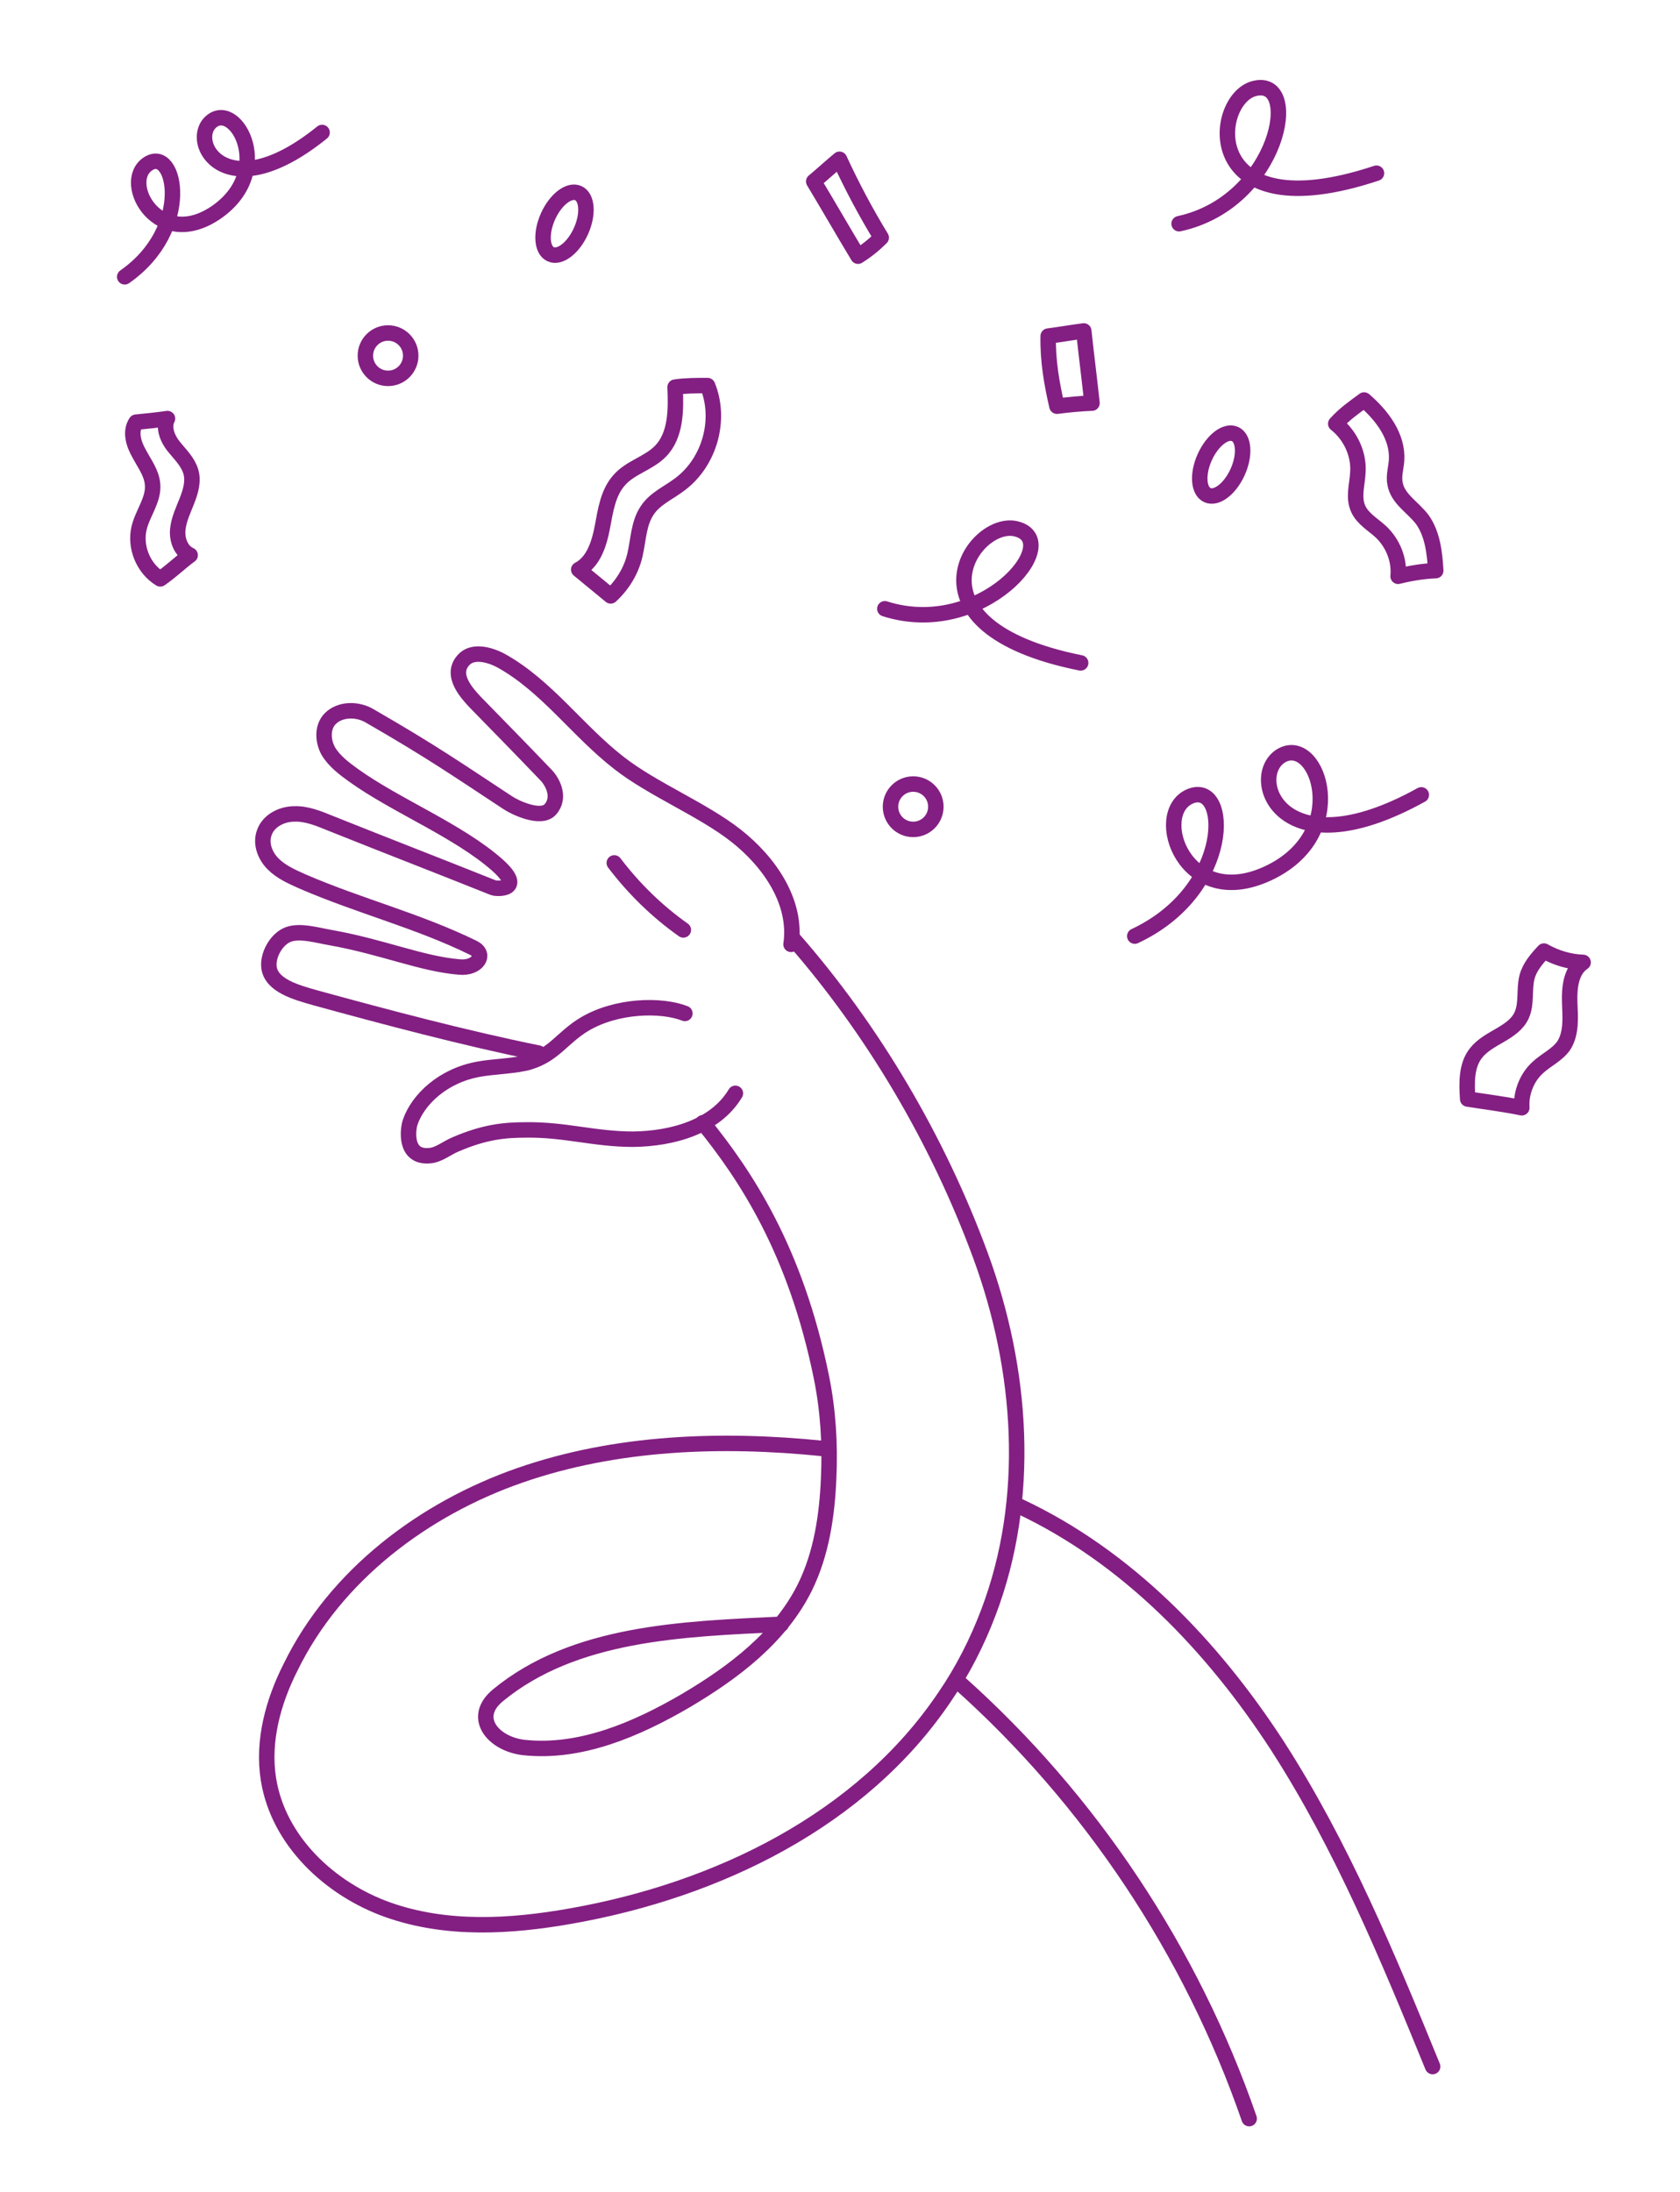 <?xml version="1.0" encoding="utf-8"?>
<!-- Generator: Adobe Illustrator 28.0.0, SVG Export Plug-In . SVG Version: 6.00 Build 0)  -->
<svg version="1.1" id="Ebene_1" xmlns="http://www.w3.org/2000/svg" xmlns:xlink="http://www.w3.org/1999/xlink" x="0px" y="0px"
	 viewBox="0 0 326 425.2" style="enable-background:new 0 0 326 425.2;" xml:space="preserve">
<style type="text/css">
	.st0{fill:none;stroke:#831F82;stroke-width:3;stroke-linecap:round;stroke-linejoin:round;stroke-miterlimit:10;}
	.st1{fill:#831F82;stroke:#831F82;stroke-width:3;stroke-linecap:round;stroke-linejoin:round;stroke-miterlimit:10;}
	.st2{fill:none;stroke:#1D1D1B;stroke-width:3;stroke-linecap:round;stroke-linejoin:round;stroke-miterlimit:10;}
</style>
<path class="st0" d="M136.4,217.8c8.2,10.1,18,24.7,23,49.4c1.3,6.4,1.7,13,1.4,19.5c-0.3,7.3-1.4,14.7-4.6,21.2
	c-4.8,9.7-13.8,16.5-23.1,22c-9.6,5.6-20.5,10.3-31.5,9.1c-5.9-0.7-10.2-5.8-5-10.1c14.8-12.2,35.8-12.9,55-13.8"/>
<path class="st0" d="M153.9,182.1c15.6,17.8,28.1,39.1,36.3,61.3s10,47.3,1.6,69.4c-2.2,5.8-5,11.3-8.5,16.4
	c-16.1,23.9-44.1,37.5-72.5,42.5c-11.8,2.1-24.2,2.8-35.5-1.2C64,366.5,54,357.1,52.1,345.2c-1.2-7.4,0.9-15.1,4.3-21.8
	c8.7-17.8,25.8-30.7,44.5-37.2s39.1-7.2,58.8-5.2"/>
<path class="st0" d="M197.8,292.2c20.9,9.8,37.5,27.1,50.1,46.5c12.5,19.4,21.4,40.9,30.1,62.2"/>
<path class="st0" d="M186,326.3c25.6,22.8,45.2,52.3,56.4,84.7"/>
<path class="st0" d="M132.9,196.6c-4.6-1.8-13.3-1.6-19.5,2.1c-4.3,2.6-5.8,5.8-10.6,7.3c-2.5,0.8-7.2,0.9-9.8,1.4
	c-7,1.2-11.9,5.9-13.4,10.3c-0.4,1.1-1.3,6.9,3.7,6.5c1.8-0.1,3.4-1.5,5.1-2.2c5.6-2.4,9.4-2.8,13.7-2.8c7.6-0.1,13.2,1.8,20.8,1.8
	c7.6-0.1,15.9-2.4,19.8-8.9"/>
<path class="st0" d="M104.5,204.3c-14.7-3-29.7-7-43.2-10.7c-3.9-1.1-8.6-2.4-9.1-5.9c-0.3-2.4,1.4-5.5,3.7-6.4s5.9,0.2,8.3,0.6
	c10.1,1.8,17.6,5.1,25,5.7c3.4,0.3,5.2-2.4,2.7-3.7c-10.8-5.3-22.1-8.1-33.2-12.9c-2-0.9-4.1-1.8-5.7-3.4c-1.6-1.6-2.5-4-1.7-6.1
	c0.8-2.3,3.4-3.6,5.8-3.6c2.4-0.1,4.8,0.9,7,1.8c11,4.4,20.6,8.1,31.6,12.5c0.7,0.3,6.3,0.5,0.8-4.4c-7.6-6.7-19.7-11.5-27.9-17.4
	c-1.8-1.3-3.7-2.7-4.9-4.7c-1.1-2-1.2-4.7,0.4-6.3c1.9-1.9,5.2-1.9,7.5-0.6c12.5,7.2,17.3,10.6,26.9,16.9c1.3,0.9,6.5,3.4,8.3,1.3
	c2.1-2.4,0.3-5.5-0.9-6.7c-4.5-4.7-9-9.3-13.6-14c-1.6-1.7-5-5.3-2.4-8.2c1.7-2,5-1.2,7.4,0.1c8.8,4.9,14.8,13.6,22.8,19.8
	c6.5,5.1,16.2,9,22.7,14.1c6.5,5.1,11.9,12.9,10.7,21.1"/>
<path class="st0" d="M119.2,167.4c3.8,5,8.3,9.4,13.4,13"/>
<path class="st0" d="M131,75.1c0.2,4.4,0.2,9.4-2.9,12.5c-2.3,2.3-5.8,3.1-7.9,5.5c-2.2,2.4-2.7,5.9-3.3,9.1
	c-0.6,3.2-1.7,6.8-4.6,8.3c2.1,1.7,4.1,3.4,6.2,5.1c2.3-2.1,4-4.9,4.7-7.9c0.7-3,0.7-6.2,2.4-8.7c1.5-2.3,4.2-3.4,6.4-5.1
	c5.7-4.3,8-12.5,5.3-19.1C135.1,74.8,133,74.8,131,75.1z"/>
<path class="st0" d="M259.2,82.2c2.8,2.2,4.5,5.8,4.3,9.3c-0.1,2.5-1,5,0.1,7.3c0.9,1.9,2.9,3,4.4,4.4c2.3,2.2,3.6,5.4,3.3,8.6
	c2.4-0.6,4.8-1,7.3-1.1c-0.2-3.4-0.6-7.1-2.6-9.9c-1.8-2.4-4.8-4-5.3-7c-0.3-1.5,0.2-3,0.3-4.5c0.3-4.6-2.8-8.7-6.3-11.7
	C262.8,79,260.9,80.3,259.2,82.2z"/>
<path class="st0" d="M284.8,213.2c-0.2-3.1-0.3-6.5,1.6-8.9c2.4-3.1,7.3-3.8,8.9-7.4c1-2.3,0.4-4.9,1-7.3c0.5-2,1.9-3.6,3.3-5.1
	c2.3,1.3,4.9,2.1,7.6,2.2c-2.4,1.6-2.7,5-2.6,7.8s0.4,6-1.2,8.4c-1.3,1.8-3.4,2.7-5,4.2c-2.1,1.9-3.3,4.9-3.1,7.8
	C291.9,214.2,288.6,213.8,284.8,213.2z"/>
<path class="st0" d="M31.1,112.3c-3.3-2-5-6.2-4.1-9.9c0.7-2.9,2.9-5.5,2.6-8.5c-0.2-2.2-1.6-4-2.6-5.9c-1.1-1.9-1.8-4.3-0.6-6.1
	c2-0.2,4.1-0.4,6.1-0.7c-0.9,1.7,0,3.9,1.2,5.4c1.2,1.5,2.7,2.9,3.3,4.8c0.6,1.9,0,3.9-0.7,5.7c-0.7,1.8-1.6,3.6-1.8,5.6
	c-0.2,2,0.6,4.2,2.4,5C35.1,109,33.4,110.7,31.1,112.3z"/>
<ellipse transform="matrix(0.411 -0.912 0.912 0.411 24.955 125.424)" class="st0" cx="109.5" cy="43.4" rx="6.5" ry="3.5"/>
<ellipse transform="matrix(0.411 -0.912 0.912 0.411 57.474 269.055)" class="st0" cx="236.8" cy="90.1" rx="6.5" ry="3.5"/>
<circle class="st0" cx="177.2" cy="156.5" r="4.4"/>
<circle class="st0" cx="75.3" cy="69" r="4.4"/>
<path class="st0" d="M166.5,49.7c-2.9-4.8-5.7-9.7-8.6-14.5c1.7-1.4,3.3-2.9,5-4.3c2.4,5.2,5.1,10.3,8.1,15.2
	C169.8,47.3,168.4,48.5,166.5,49.7z"/>
<path class="st0" d="M203.4,65.2c2.3-0.3,4.6-0.7,6.9-1c0.5,4.7,1.1,9.3,1.6,14c-2.3,0.1-4.5,0.3-6.8,0.6
	C204.1,74.5,203.3,70,203.4,65.2z"/>
<path class="st0" d="M209.7,128.6c-35.4-7.1-20.8-28.1-12.5-26c9.6,2.4-6.7,21.5-25.5,15.5"/>
<path class="st0" d="M267.1,33.6c-34.3,11.4-32-14.1-23.8-16.4c9.5-2.6,4.9,22-14.5,26.2"/>
<path class="st0" d="M275.8,154.2c-27.6,15.3-34-3.9-27-7.7c7-3.7,13.5,15.3-2.7,22.9c-16.2,7.6-22.8-11.6-15.2-14.9
	c7.7-3.3,8.5,18.1-10.7,27.1"/>
<path class="st0" d="M62.5,25.7c-18.8,15.2-26.2,1.6-21.4-2.2s12.2,9.7,1,17.6c-11.3,7.9-18.8-5.7-13.4-9.3s8.8,12.6-4.5,21.9"/>
</svg>
